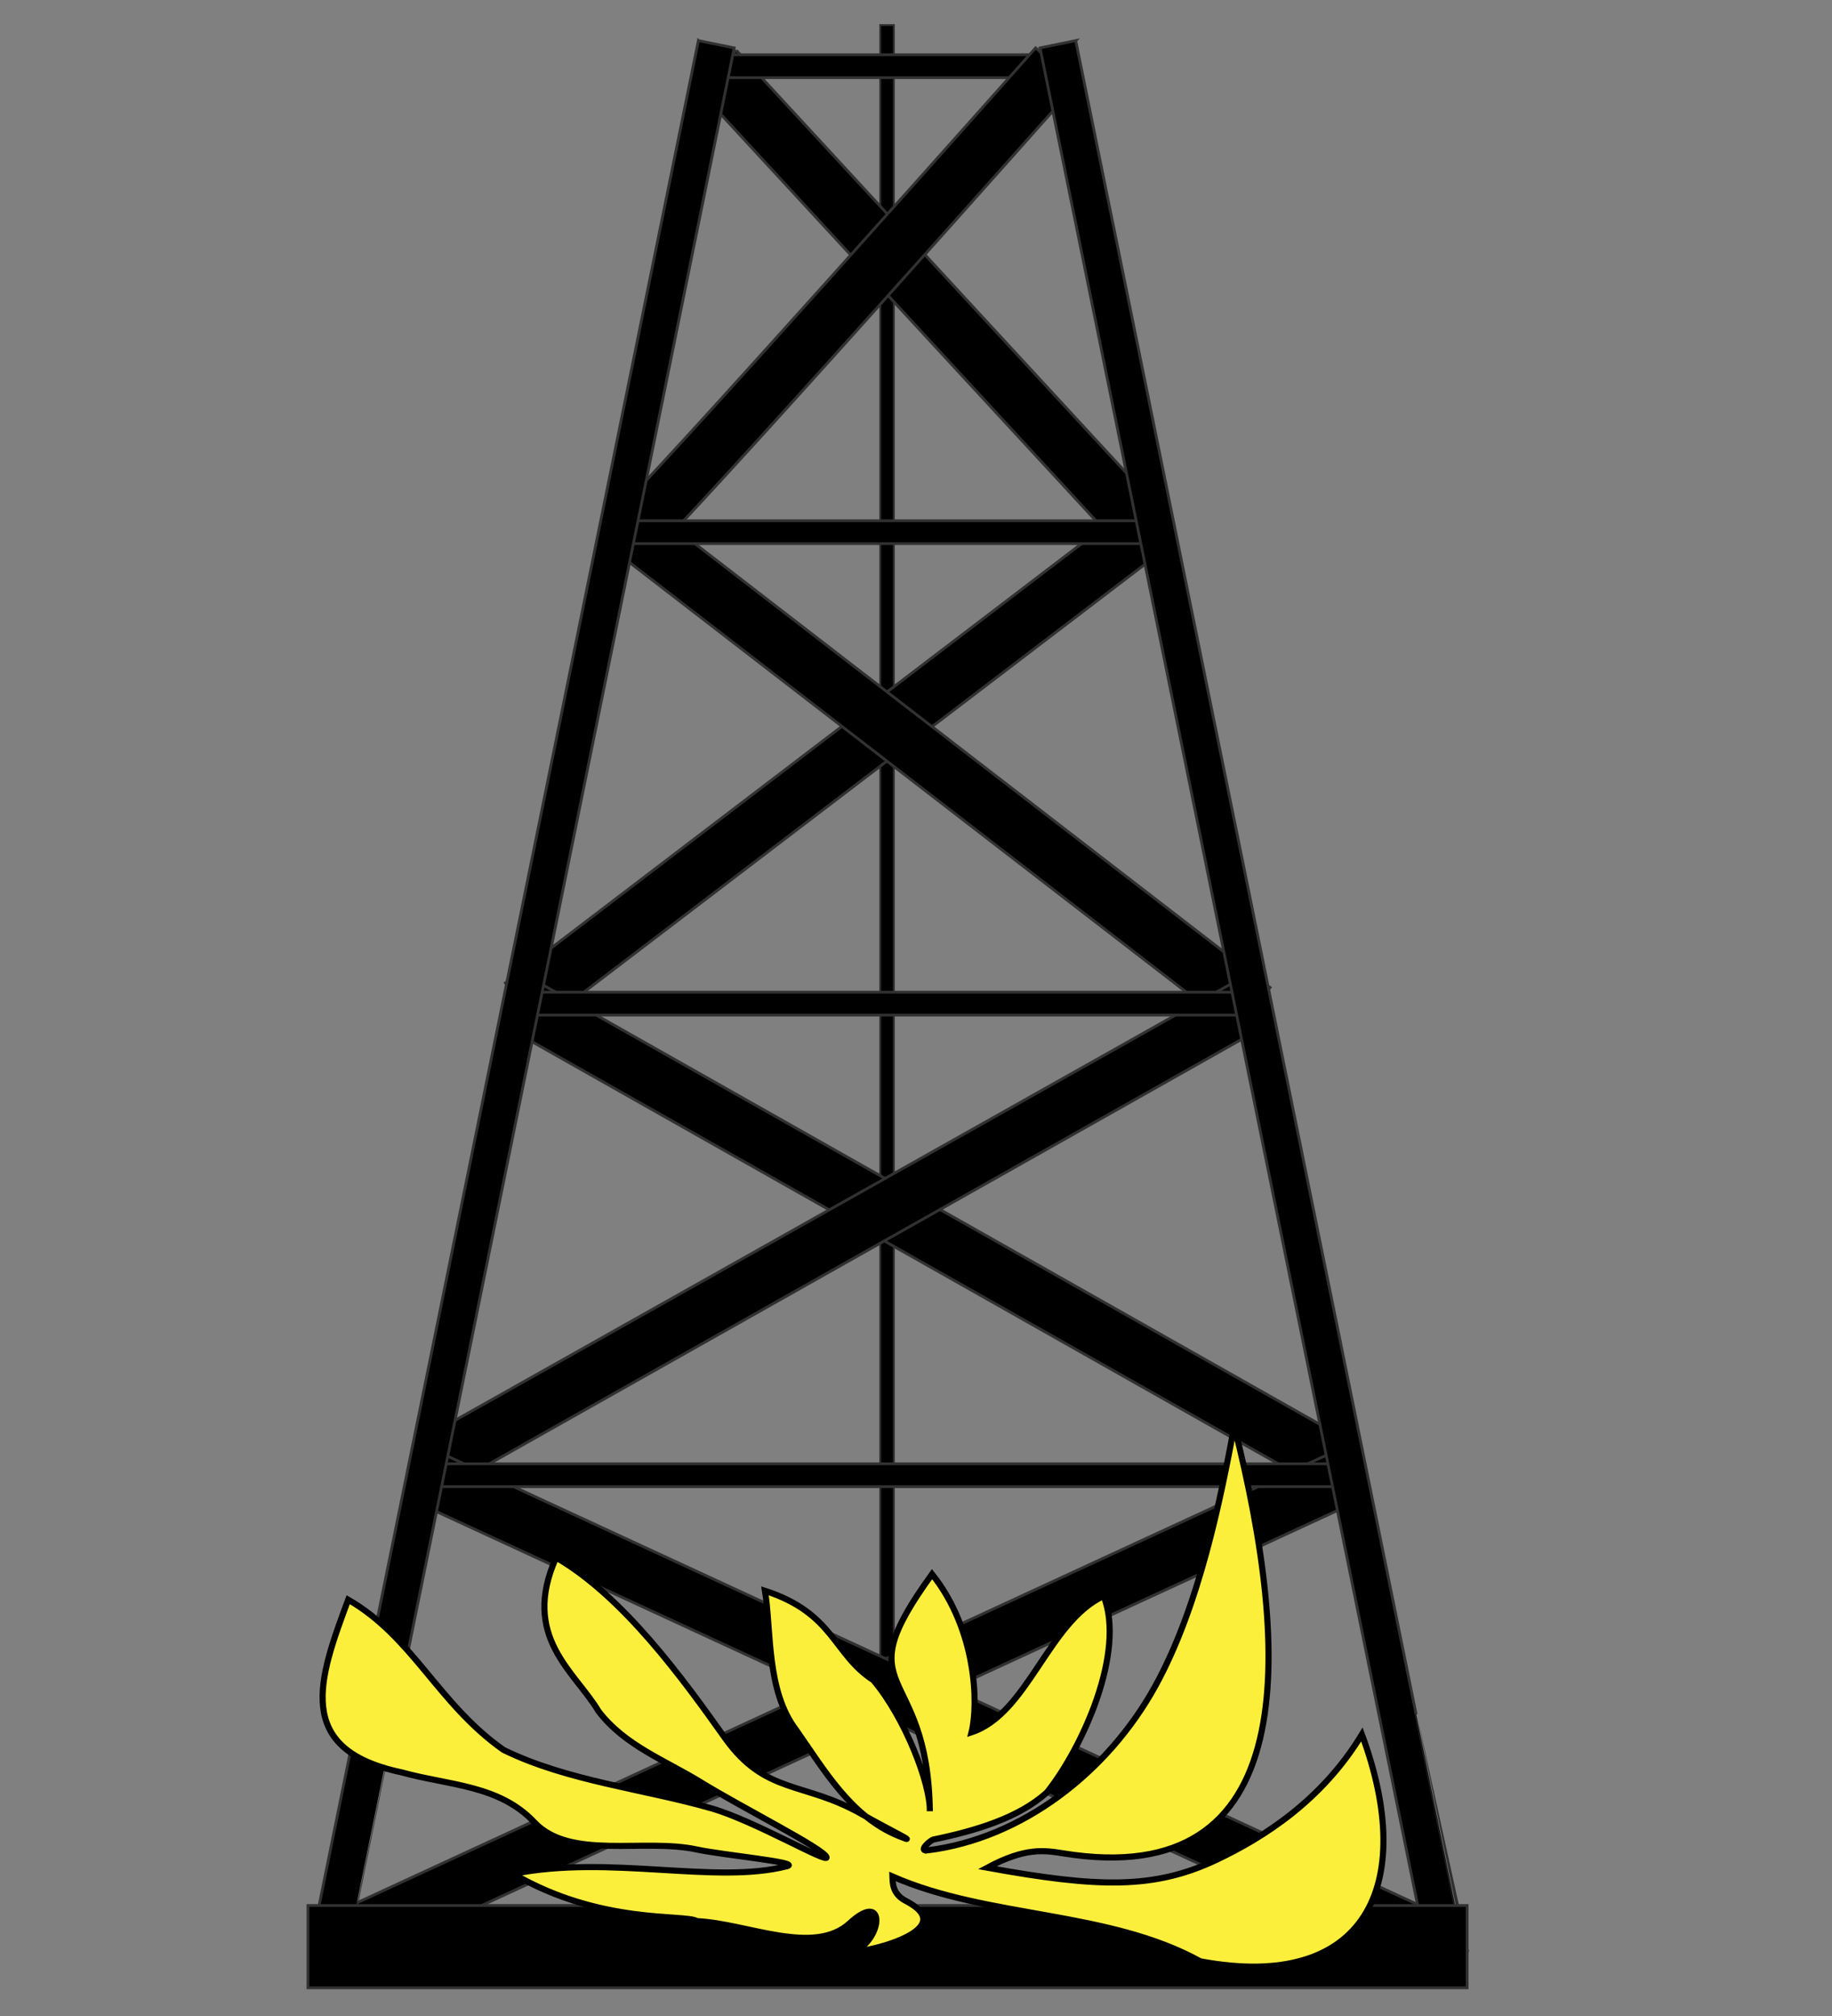 <?xml version="1.0" encoding="UTF-8" standalone="no"?>
<svg
   xmlns:dc="http://purl.org/dc/elements/1.1/"
   xmlns:cc="http://creativecommons.org/ns#"
   xmlns:rdf="http://www.w3.org/1999/02/22-rdf-syntax-ns#"
   xmlns:svg="http://www.w3.org/2000/svg"
   xmlns="http://www.w3.org/2000/svg"
   xmlns:xlink="http://www.w3.org/1999/xlink"
   xmlns:sodipodi="http://sodipodi.sourceforge.net/DTD/sodipodi-0.dtd"
   xmlns:inkscape="http://www.inkscape.org/namespaces/inkscape"
   height="660"
   width="600"
   version="1.0"
   id="svg2"
   sodipodi:version="0.32"
   inkscape:version="0.48.2 r9819"
   sodipodi:docname="Derrick.svg"
   inkscape:output_extension="org.inkscape.output.svg.inkscape">
  <rect width="100%" height="100%" fill="#808080" stroke="none"/>
  <sodipodi:namedview
     inkscape:window-height="934"
     inkscape:window-width="1280"
     inkscape:pageshadow="2"
     inkscape:pageopacity="0.0"
     guidetolerance="10.0"
     gridtolerance="10.0"
     objecttolerance="10.0"
     borderopacity="1.0"
     bordercolor="#666666"
     pagecolor="#ffffff"
     id="base"
     showgrid="false"
     height="660px"
     inkscape:zoom="0.91"
     inkscape:cx="262.39717"
     inkscape:cy="344.84899"
     inkscape:window-x="-4"
     inkscape:window-y="-4"
     inkscape:current-layer="layer2"
     showguides="true"
     inkscape:guide-bbox="true"
     inkscape:window-maximized="1" />
  <desc
     id="desc4">Flag of Canton of Valais (Wallis)</desc>
  <defs
     id="defs6">
    <linearGradient
       id="linearGradient2893">
      <stop
         style="stop-color:white;stop-opacity:0.314;"
         offset="0"
         id="stop2895" />
      <stop
         id="stop2897"
         offset="0.19"
         style="stop-color:white;stop-opacity:0.251;" />
      <stop
         style="stop-color:#6b6b6b;stop-opacity:0.125;"
         offset="0.6"
         id="stop2901" />
      <stop
         style="stop-color:black;stop-opacity:0.125;"
         offset="1"
         id="stop2899" />
    </linearGradient>
    <radialGradient
       inkscape:collect="always"
       xlink:href="#linearGradient2893"
       id="radialGradient11919"
       gradientUnits="userSpaceOnUse"
       gradientTransform="matrix(1.551,0,0,1.35,-227.894,-51.264)"
       cx="285.186"
       cy="200.448"
       fx="285.186"
       fy="200.448"
       r="300" />
    <g
       id="s">
      <g
         id="c">
        <path
           transform="matrix(0.951,0.309,-0.309,0.951,0,-1)"
           d="M 0,0 L 0,1 L 0.5,1 L 0,0 z "
           id="t" />
        <use
           height="540"
           width="810"
           y="0"
           x="0"
           id="use2144"
           transform="scale(-1,1)"
           xlink:href="#t" />
      </g>
      <g
         id="a">
        <use
           height="540"
           width="810"
           y="0"
           x="0"
           id="use2147"
           transform="matrix(0.309,0.951,-0.951,0.309,0,0)"
           xlink:href="#c" />
        <use
           height="540"
           width="810"
           y="0"
           x="0"
           id="use2149"
           transform="matrix(-0.809,0.588,-0.588,-0.809,0,0)"
           xlink:href="#c" />
      </g>
      <use
         height="540"
         width="810"
         y="0"
         x="0"
         id="use2151"
         transform="scale(-1,1)"
         xlink:href="#a" />
    </g>
  </defs>
  <g
     inkscape:groupmode="layer"
     id="layer2"
     inkscape:label="Meubles"
     style="display:inline"
     sodipodi:insensitive="true">
    <g
       transform="matrix(2.452,0,0,2.452,-798.153,-752.147)"
       style="display:inline"
       id="g3412">
      <g
         transform="matrix(0.61,0,0,0.61,-106.589,240.917)"
         id="g25616">
        <path
           inkscape:connector-curvature="0"
           style="fill:#000000;fill-opacity:1;fill-rule:evenodd;stroke:#313131;stroke-width:0.408;stroke-linecap:butt;stroke-linejoin:miter;stroke-miterlimit:4;stroke-opacity:1;stroke-dasharray:none"
           d="m 901.094,113.406 0,422.406 3,0 0,-422.406 -3,0 z"
           id="path8983" />
        <path
           inkscape:connector-curvature="0"
           style="fill:#000000;fill-opacity:1;fill-rule:evenodd;stroke:#313131;stroke-width:0.612;stroke-linecap:butt;stroke-linejoin:miter;stroke-miterlimit:4;stroke-opacity:1;stroke-dasharray:none"
           d="m 869.594,118.938 -8.812,8.125 88.969,96.375 -130.719,99.625 7.281,9.562 L 962.25,229 l 0.781,-8.844 -93.438,-101.219 z"
           id="path10962"
           sodipodi:nodetypes="cccccccc" />
        <path
           inkscape:connector-curvature="0"
           style="fill:#000000;fill-opacity:1;fill-rule:evenodd;stroke:#313131;stroke-width:0.612;stroke-linecap:butt;stroke-linejoin:miter;stroke-miterlimit:4;stroke-opacity:1;stroke-dasharray:none"
           d="m 864.594,119.906 0,5 76.812,0 0,-5 -76.812,0 z"
           id="path8989" />
        <path
           inkscape:connector-curvature="0"
           style="fill:#000000;fill-opacity:1;fill-rule:evenodd;stroke:#313131;stroke-width:0.612;stroke-linecap:butt;stroke-linejoin:miter;stroke-miterlimit:4;stroke-opacity:1;stroke-dasharray:none"
           d="m 825.25,322.375 -5.906,10.438 180.906,102.281 5.906,-10.438 L 825.25,322.375 z"
           id="path10958" />
        <path
           inkscape:connector-curvature="0"
           style="fill:#000000;fill-opacity:1;fill-rule:evenodd;stroke:#313131;stroke-width:0.612;stroke-linecap:butt;stroke-linejoin:miter;stroke-miterlimit:4;stroke-opacity:1;stroke-dasharray:none"
           d="m 935.125,118.406 c 0,0 -22.352,25.147 -45.062,50.438 -11.355,12.645 -22.818,25.334 -31.594,34.906 -4.388,4.786 -8.101,8.812 -10.781,11.625 -1.34,1.406 -2.427,2.505 -3.156,3.219 -0.209,0.205 -0.299,0.276 -0.438,0.406 l -0.562,9.969 135.594,104.594 7.344,-9.5 -130.125,-100.375 c 0.013,-0.013 0.019,-0.018 0.031,-0.031 2.783,-2.92 6.522,-6.965 10.938,-11.781 8.83,-9.632 20.318,-22.339 31.688,-35 22.739,-25.322 45.094,-50.5 45.094,-50.5 l -8.969,-7.969 z"
           id="path10956"
           sodipodi:nodetypes="csssscccccssscc" />
        <path
           inkscape:connector-curvature="0"
           style="fill:#000000;fill-opacity:1;fill-rule:evenodd;stroke:#313131;stroke-width:0.612;stroke-linecap:butt;stroke-linejoin:miter;stroke-miterlimit:4;stroke-opacity:1;stroke-dasharray:none"
           d="M 979.5,322.375 799.094,423.812 804.969,434.25 984.775,332.844 979.5,322.375 z"
           id="path10954"
           sodipodi:nodetypes="ccccc" />
        <path
           inkscape:connector-curvature="0"
           style="fill:#000000;fill-opacity:1;fill-rule:evenodd;stroke:#313131;stroke-width:0.612;stroke-linecap:butt;stroke-linejoin:miter;stroke-miterlimit:4;stroke-opacity:1;stroke-dasharray:none"
           d="M 1001.281,425.281 777.5,528.562 l 5,10.875 223.812,-103.25 -5.031,-10.906 z"
           id="path10952" />
        <path
           inkscape:connector-curvature="0"
           style="fill:#000000;fill-opacity:1;fill-rule:evenodd;stroke:#313131;stroke-width:0.612;stroke-linecap:butt;stroke-linejoin:miter;stroke-miterlimit:4;stroke-opacity:1;stroke-dasharray:none"
           d="m 803.531,425.344 -5.062,10.906 223.469,103.188 5.031,-10.875 -223.438,-103.219 z"
           id="path8993" />
        <path
           inkscape:connector-curvature="0"
           style="fill:#000000;fill-opacity:1;fill-rule:evenodd;stroke:#313131;stroke-width:0.612;stroke-linecap:butt;stroke-linejoin:miter;stroke-miterlimit:4;stroke-opacity:1;stroke-dasharray:none"
           d="m 821.406,325.094 0,5 161.406,0 0,-5 -161.406,0 z"
           id="path10960" />
        <path
           inkscape:connector-curvature="0"
           style="fill:#000000;fill-opacity:1;fill-rule:evenodd;stroke:#313131;stroke-width:0.612;stroke-linecap:butt;stroke-linejoin:miter;stroke-miterlimit:4;stroke-opacity:1;stroke-dasharray:none"
           d="m 802.188,428.312 0,5 201,0 0,-5 -201,0 z"
           id="path8991" />
        <path
           inkscape:connector-curvature="0"
           style="fill:#000000;fill-opacity:1;fill-rule:evenodd;stroke:#313131;stroke-width:0.612;stroke-linecap:butt;stroke-linejoin:miter;stroke-miterlimit:4;stroke-opacity:1;stroke-dasharray:none"
           d="m 843.594,221.906 0,5 117.594,0 0,-5 -117.594,0 z"
           id="path8987" />
        <path
           inkscape:connector-curvature="0"
           style="fill:#000000;fill-opacity:1;fill-rule:evenodd;stroke:#313131;stroke-width:0.612;stroke-linecap:butt;stroke-linejoin:miter;stroke-miterlimit:4;stroke-opacity:1;stroke-dasharray:none"
           d="m 943.906,116.812 -7.812,1.594 c 42.6,209.4 63.881,314.087 74.531,366.438 5.325,26.175 7.981,39.269 9.312,45.812 0.666,3.272 1.021,4.901 1.188,5.719 0.083,0.409 0.104,0.617 0.125,0.719 0.01,0.051 0.029,0.081 0.031,0.094 0,0 7.844,-1.594 7.844,-1.594 0,0 -0.019,0.019 -85.219,-418.781 z"
           id="path8981" />
        <path
           inkscape:connector-curvature="0"
           style="fill:#000000;fill-opacity:1;fill-rule:evenodd;stroke:#313131;stroke-width:0.612;stroke-linecap:butt;stroke-linejoin:miter;stroke-miterlimit:4;stroke-opacity:1;stroke-dasharray:none"
           d="m 861.281,116.812 c -42.6,209.4 -63.913,314.087 -74.562,366.438 -5.325,26.175 -7.981,39.269 -9.312,45.812 -0.666,3.272 -0.99,4.901 -1.156,5.719 -0.083,0.409 -0.135,0.617 -0.156,0.719 -0.01,0.051 0.003,0.081 0,0.094 l 7.812,1.594 c 0,0 0.019,0.019 85.219,-418.781 l -7.844,-1.594 z"
           id="path8979" />
        <path
           inkscape:connector-curvature="0"
           style="fill:#000000;fill-opacity:1;fill-rule:evenodd;stroke:#313131;stroke-width:0.612;stroke-linecap:butt;stroke-linejoin:miter;stroke-miterlimit:4;stroke-opacity:1;stroke-dasharray:none"
           d="m 775.794,525 0,18 253.819,0 0,-18 -253.819,0 z"
           id="path8985"
           sodipodi:nodetypes="ccccc" />
      </g>
      <path
         inkscape:connector-curvature="0"
         sodipodi:nodetypes="cscscscccsssccssscccssscccssccccccccss"
         id="path28541"
         d="m 449.4,553.8 c 12.708,-1.588 24.083,-10.48 30.387,-21.872 5.935,-10.724 8.778,-25.183 10.583,-34.768 7.627,30.367 9.09,62.178 -22.805,57.048 -2.563,-0.412 -5.098,-0.822 -10.184,1.909 14.851,2.697 22.296,2.898 30.668,-1.078 6.123,-2.908 13.997,-7.841 19.37,-16.709 7.446,20.123 0.503,34.422 -21.589,30.285 -12.304,-6.79 -28.369,-5.723 -41.116,-11.328 0.032,0.906 -0.004,2.334 1.802,3.274 8.128,4.227 -7.846,7.378 -6.443,6.526 3.437,-2.088 3.532,-7.795 -1.037,-3.58 -4.806,4.435 -13.67,0.071 -20.438,-0.256 -1.527,-0.98 -12.846,0.514 -24.516,-6.313 12.928,-2.586 26.881,1.453 36.546,-1.02 1.966,-0.503 -8.557,-1.477 -12.038,-2.231 -7.096,-1.537 -16.927,1.442 -21.709,-3.638 -4.719,-5.013 -11.467,-4.915 -17.782,-6.676 -14.47,-3.068 -10.984,-12.535 -7.078,-23.042 8.672,5.007 12.005,13.918 20.742,20.056 8.521,4.178 18.784,5.217 27.814,7.817 5.712,1.645 15.692,7.504 15.331,6.496 -0.409,-1.142 -11.262,-6.589 -16.827,-10.016 -4.723,-2.909 -10.123,-4.866 -13.635,-9.47 -3.12,-5.271 -10.409,-9.924 -5.654,-20.507 9.013,5.226 16.975,16.241 22.623,24.194 5.411,7.515 10.451,5.641 18.241,10.088 3.708,2.117 8.045,4.181 4.883,2.89 -6.409,-2.615 -9.931,-8.81 -13.686,-14.155 -4.01,-5.233 -3.309,-13.346 -4.164,-18.578 9.251,3.004 9.089,8.452 14.466,11.926 4.268,5.038 7.641,13.886 7.552,17.496 -0.265,-20.138 -11.575,-15.295 0.297,-31.645 5.922,7.422 6.22,17.325 5.275,21.114 7.536,-2.498 10.238,-14.748 17.642,-18.193 2.957,7.447 -2.791,20.21 -7.56,26.2 -3.726,3.419 -9.64,5.171 -15.157,6.307 -0.431,0.089 -2.15,1.614 -0.805,1.446 z"
         style="fill:#fcef3c;fill-opacity:1;fill-rule:evenodd;stroke:#000000;stroke-width:0.816;stroke-linecap:butt;stroke-linejoin:miter;stroke-miterlimit:4;stroke-opacity:1;stroke-dasharray:none" />
    </g>
  </g>
</svg>
